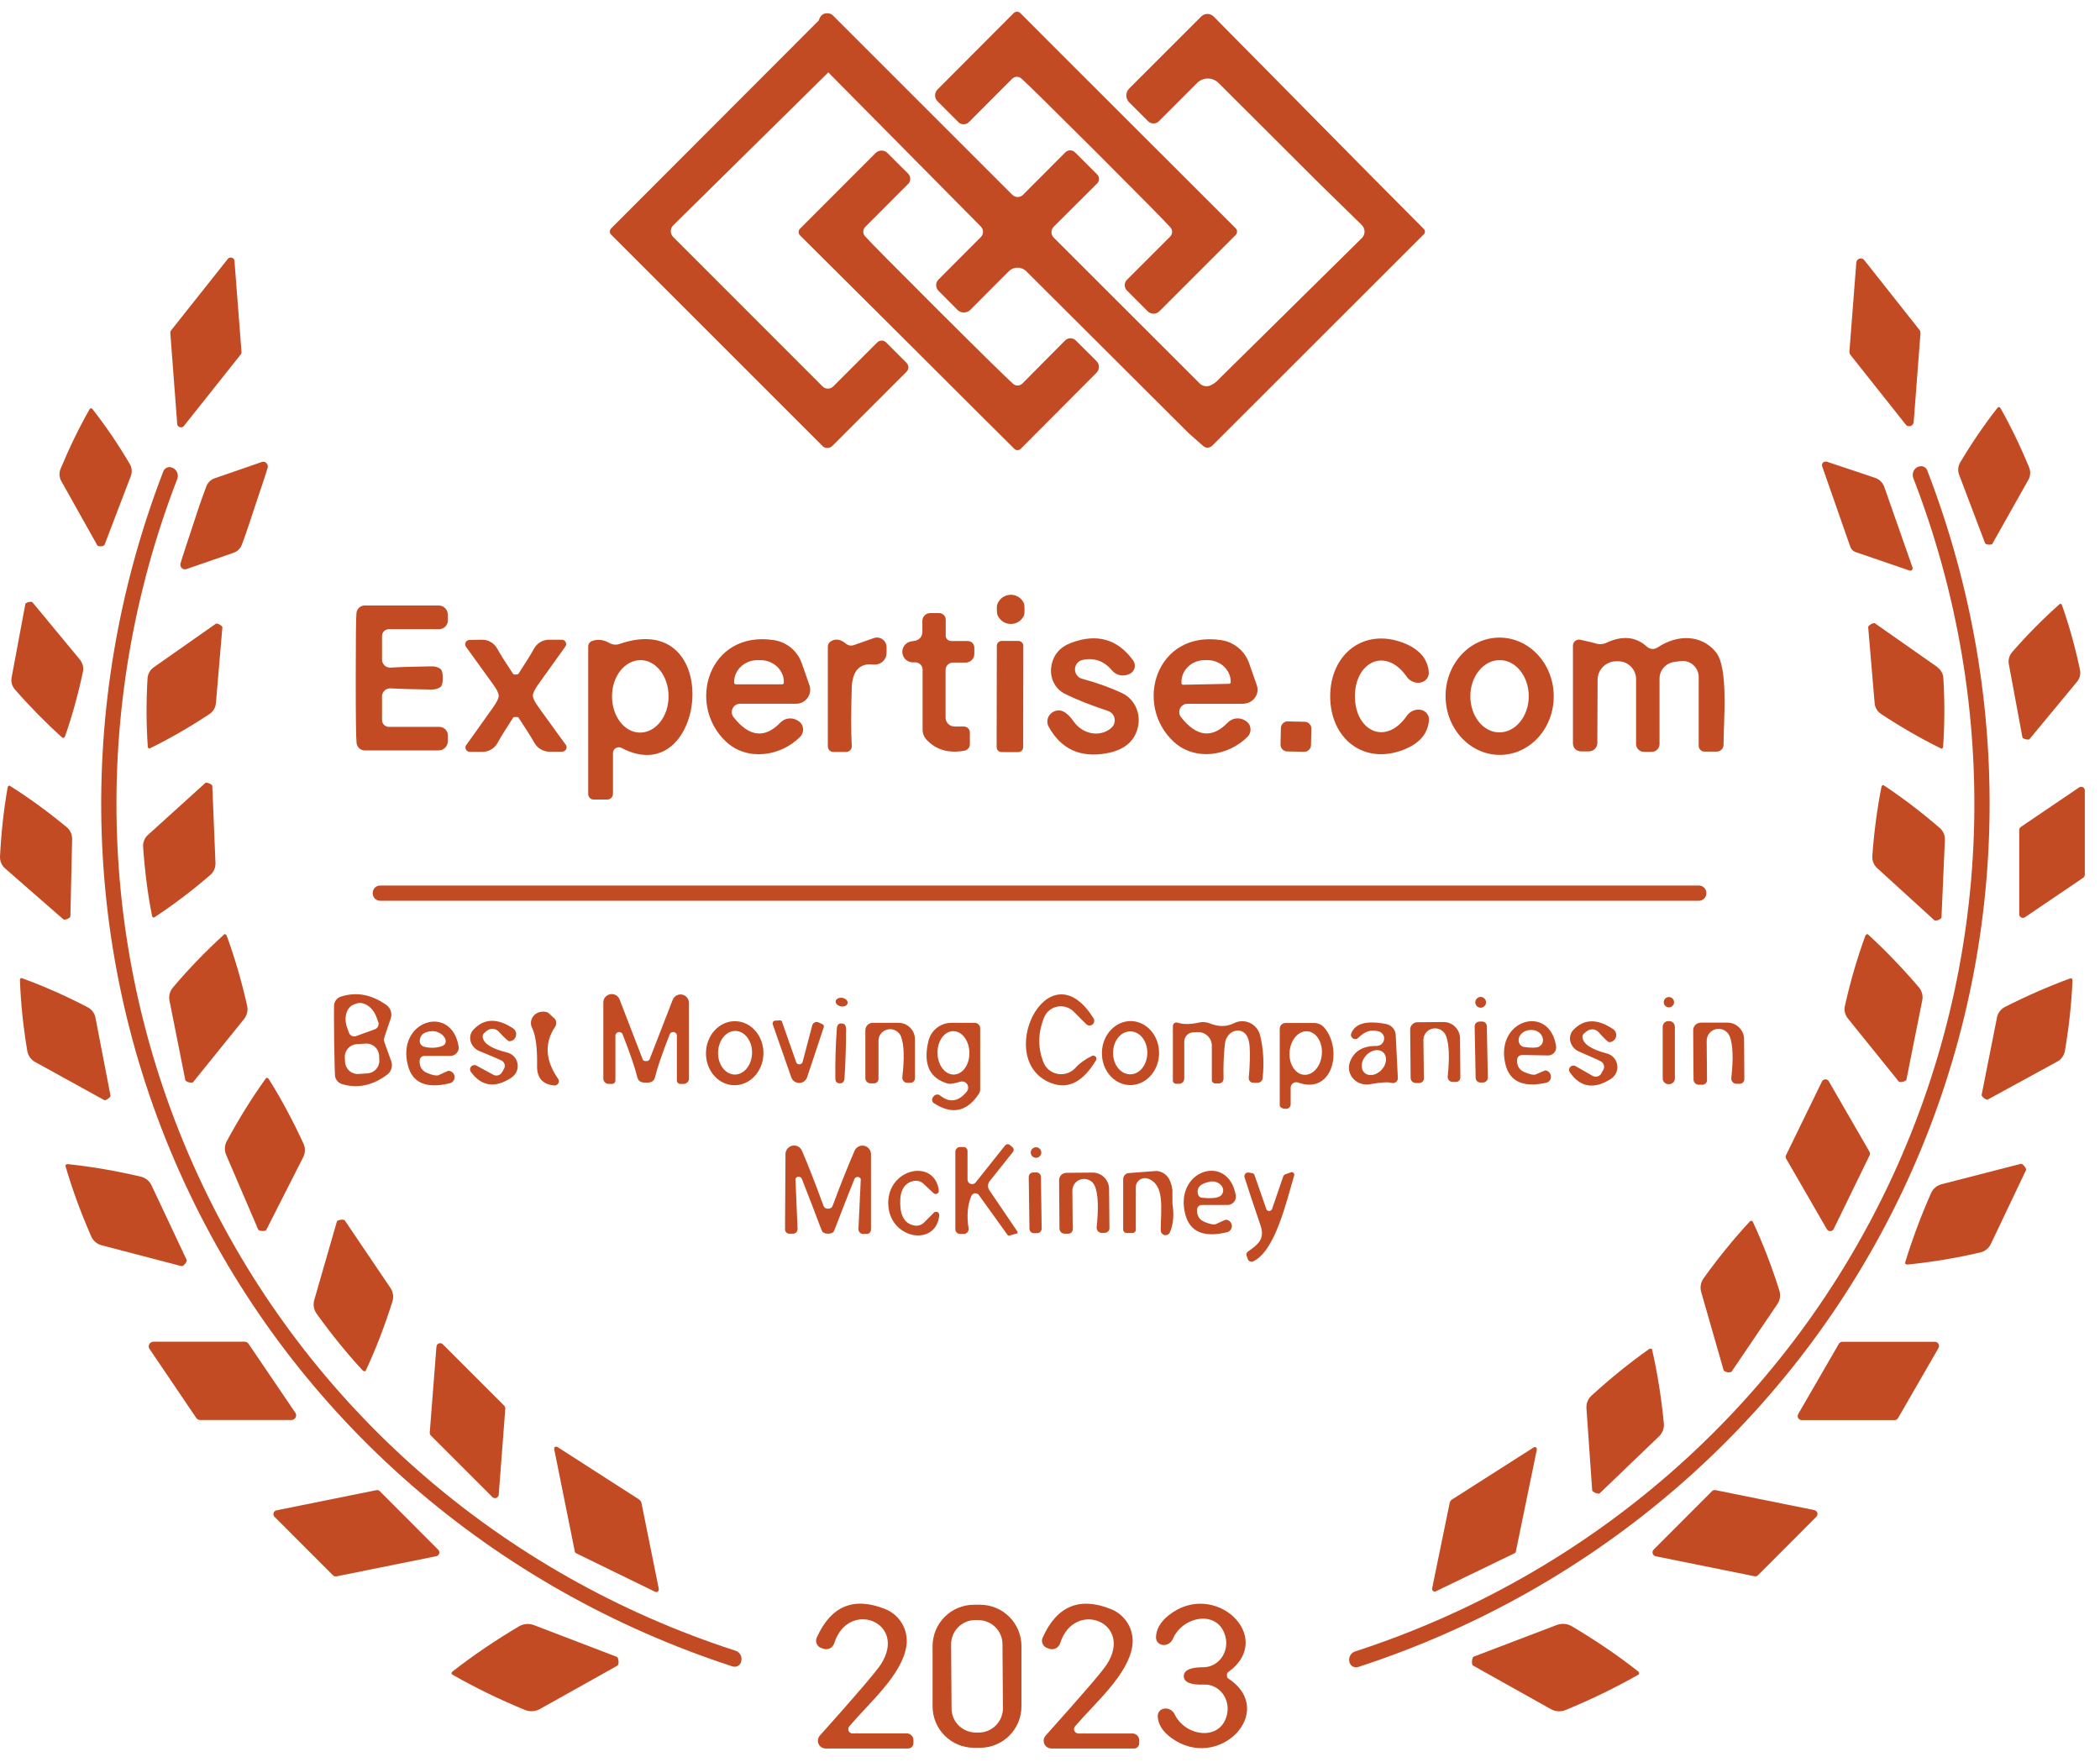 <svg width="112" height="94" viewBox="0 0 112 94" fill="none" xmlns="http://www.w3.org/2000/svg">
<path d="M51.107 6.514C51.263 6.67 51.52 6.67 51.676 6.514L53.978 4.205C54.116 4.068 54.328 4.062 54.472 4.187C54.779 4.456 56.111 5.769 58.476 8.128C60.84 10.492 62.154 11.825 62.423 12.131C62.548 12.275 62.542 12.488 62.404 12.625L60.102 14.927C59.946 15.084 59.946 15.34 60.102 15.496L61.209 16.604C61.385 16.779 61.666 16.773 61.835 16.604L65.907 12.531C66.001 12.431 66.001 12.275 65.907 12.181C65.719 11.993 63.805 10.079 60.158 6.439C56.518 2.798 54.597 0.884 54.416 0.696C54.322 0.602 54.166 0.602 54.066 0.696L50 4.775C49.825 4.95 49.831 5.231 50 5.4L51.107 6.507V6.514Z" fill="#C24B24"/>
<path d="M43.857 23.785C44.007 23.935 44.245 23.935 44.395 23.785L48.348 19.831C48.48 19.7 48.48 19.487 48.348 19.356L47.26 18.267C47.26 18.267 47.26 18.267 47.254 18.261C47.122 18.136 46.91 18.136 46.785 18.267L44.439 20.613C44.276 20.77 44.026 20.77 43.87 20.613L35.913 12.65C35.913 12.65 35.906 12.644 35.9 12.638C35.731 12.463 35.731 12.181 35.913 12.012L44.176 3.861L52.314 12.087C52.465 12.244 52.465 12.494 52.314 12.644L50.056 14.908C49.887 15.071 49.887 15.346 50.056 15.515L51.069 16.535C51.257 16.716 51.557 16.716 51.745 16.535L53.803 14.47C54.06 14.214 54.472 14.214 54.735 14.47L63.386 23.097L64.162 23.785C64.306 23.916 64.519 23.91 64.656 23.772L75.947 12.488C76.016 12.412 76.016 12.3 75.947 12.225L73.164 9.422L64.731 0.884C64.544 0.696 64.243 0.696 64.062 0.884L60.221 4.725C60.021 4.925 60.021 5.256 60.221 5.456L61.228 6.464C61.391 6.626 61.654 6.626 61.81 6.464L63.849 4.424C64.162 4.112 64.675 4.112 64.988 4.424L70.405 9.829L72.632 12.006C72.632 12.006 72.632 12.006 72.638 12.012C72.826 12.206 72.82 12.513 72.632 12.7L65.082 20.15C64.913 20.344 64.738 20.482 64.55 20.563C64.356 20.645 64.131 20.601 63.981 20.451L56.199 12.675C56.036 12.513 56.036 12.256 56.199 12.093L58.52 9.779C58.645 9.654 58.645 9.441 58.52 9.31L57.337 8.128C57.194 7.984 56.956 7.984 56.818 8.128L54.56 10.392C54.397 10.548 54.147 10.548 53.991 10.392L44.407 0.809C44.364 0.765 44.301 0.734 44.239 0.721C43.945 0.665 43.757 0.79 43.669 1.09L32.591 12.187C32.504 12.281 32.504 12.425 32.591 12.513L43.857 23.779V23.785Z" fill="#C24B24"/>
<path d="M48.43 9.823C48.586 9.666 48.586 9.416 48.43 9.26L47.329 8.159C47.16 7.99 46.878 7.99 46.703 8.159L42.662 12.206C42.568 12.3 42.568 12.456 42.662 12.55C42.85 12.732 44.758 14.633 48.38 18.242C52.002 21.858 53.909 23.76 54.097 23.941C54.191 24.035 54.347 24.035 54.441 23.941L58.476 19.888C58.476 19.888 58.476 19.888 58.482 19.881C58.651 19.706 58.651 19.425 58.476 19.256L57.375 18.161C57.375 18.161 57.375 18.161 57.369 18.155C57.212 18.005 56.962 18.005 56.806 18.161L54.529 20.457C54.391 20.595 54.178 20.601 54.035 20.476C53.734 20.213 52.408 18.912 50.056 16.566C47.704 14.22 46.397 12.9 46.134 12.6C46.009 12.463 46.009 12.244 46.146 12.106L48.43 9.816V9.823Z" fill="#C24B24"/>
<path d="M9.527 22.753C9.615 22.821 9.74 22.809 9.809 22.721L12.836 18.912C12.867 18.874 12.886 18.818 12.88 18.768L12.505 13.92C12.505 13.864 12.473 13.814 12.43 13.782C12.342 13.713 12.217 13.726 12.148 13.814L9.127 17.623C9.096 17.661 9.083 17.711 9.083 17.761L9.452 22.615C9.452 22.671 9.483 22.721 9.527 22.753Z" fill="#C24B24"/>
<path d="M101.644 22.653C101.682 22.703 101.744 22.734 101.807 22.734C101.938 22.746 102.051 22.646 102.063 22.521L102.426 17.773C102.426 17.711 102.414 17.654 102.376 17.604L99.423 13.87C99.386 13.82 99.323 13.789 99.261 13.789C99.129 13.776 99.017 13.876 99.004 14.001L98.635 18.755C98.635 18.818 98.648 18.874 98.685 18.924L101.644 22.653Z" fill="#C24B24"/>
<path d="M105.873 28.983C105.873 28.983 105.892 29.008 105.904 29.014C105.948 29.033 105.992 29.046 106.048 29.052C106.117 29.052 106.179 29.052 106.223 29.039C106.236 29.039 106.248 29.027 106.255 29.014L108.181 25.593C108.294 25.392 108.306 25.155 108.225 24.948C107.762 23.816 107.249 22.759 106.692 21.771C106.667 21.733 106.63 21.714 106.586 21.708C106.58 21.708 106.561 21.727 106.53 21.758C105.829 22.653 105.166 23.622 104.541 24.673C104.428 24.867 104.403 25.105 104.484 25.317L105.873 28.983Z" fill="#C24B24"/>
<path d="M5.193 29.096C5.193 29.096 5.211 29.114 5.224 29.121C5.268 29.14 5.33 29.146 5.399 29.14C5.455 29.14 5.499 29.121 5.543 29.096C5.555 29.096 5.568 29.077 5.574 29.064L6.975 25.399C7.057 25.186 7.038 24.942 6.919 24.748C6.3 23.697 5.637 22.721 4.936 21.827C4.905 21.796 4.886 21.777 4.88 21.777C4.83 21.777 4.792 21.796 4.773 21.839C4.21 22.828 3.697 23.885 3.228 25.017C3.141 25.23 3.16 25.468 3.272 25.668L5.193 29.096Z" fill="#C24B24"/>
<path d="M11.004 25.943C10.872 26.299 10.741 26.662 10.616 27.025C9.965 28.983 9.634 30.003 9.621 30.078C9.615 30.121 9.621 30.165 9.634 30.203C9.677 30.334 9.821 30.403 9.953 30.353L12.448 29.49C12.655 29.421 12.818 29.264 12.899 29.058C13.03 28.701 13.162 28.339 13.28 27.97C13.937 26.012 14.269 24.998 14.281 24.923C14.288 24.879 14.281 24.836 14.269 24.798C14.225 24.667 14.081 24.598 13.95 24.648L11.454 25.511C11.248 25.58 11.085 25.736 11.004 25.943Z" fill="#C24B24"/>
<path d="M98.954 29.446L101.838 30.434C101.838 30.434 101.901 30.447 101.932 30.434C101.995 30.409 102.026 30.334 102.001 30.272L100.493 25.968C100.412 25.743 100.237 25.568 100.012 25.492L97.434 24.629C97.391 24.617 97.347 24.617 97.303 24.629C97.197 24.667 97.147 24.779 97.184 24.88L98.686 29.177C98.736 29.302 98.829 29.402 98.954 29.446Z" fill="#C24B24"/>
<path d="M39.222 88.053C26.73 84.005 16.465 75.11 10.816 63.244C5.161 51.377 4.723 37.809 9.452 25.555C9.54 25.336 9.446 25.08 9.233 24.967H9.215C9.215 24.967 9.19 24.948 9.171 24.942C8.989 24.867 8.777 24.961 8.708 25.148C3.897 37.653 4.31 51.496 10.078 63.6C15.839 75.705 26.329 84.744 39.065 88.891C39.084 88.891 39.097 88.903 39.115 88.903C39.316 88.941 39.497 88.81 39.535 88.616V88.597C39.591 88.359 39.453 88.122 39.222 88.053Z" fill="#C24B24"/>
<path d="M101.444 63.588C107.205 51.471 107.612 37.615 102.789 25.099C102.789 25.086 102.776 25.067 102.77 25.055C102.676 24.88 102.457 24.817 102.282 24.911H102.263C102.051 25.03 101.957 25.286 102.044 25.505C106.786 37.772 106.354 51.359 100.706 63.238C95.051 75.117 84.786 84.024 72.281 88.09C72.056 88.159 71.918 88.391 71.962 88.628V88.647C71.962 88.647 71.975 88.678 71.981 88.697C72.043 88.885 72.25 88.985 72.438 88.922C85.186 84.769 95.676 75.711 101.444 63.588Z" fill="#C24B24"/>
<path d="M54.641 32.492C54.641 32.33 54.629 32.223 54.603 32.167C54.516 31.986 54.366 31.842 54.172 31.773C53.778 31.629 53.334 31.835 53.19 32.236C53.171 32.292 53.158 32.386 53.165 32.524C53.165 32.661 53.177 32.755 53.202 32.811C53.284 32.999 53.427 33.143 53.615 33.224C54.009 33.387 54.453 33.205 54.616 32.818C54.635 32.761 54.647 32.655 54.641 32.492Z" fill="#C24B24"/>
<path d="M3.303 39.329C3.341 39.361 3.366 39.373 3.372 39.367C3.416 39.354 3.447 39.329 3.466 39.286C3.847 38.197 4.166 37.046 4.423 35.833C4.473 35.607 4.41 35.376 4.267 35.194L1.727 32.123C1.727 32.123 1.702 32.104 1.689 32.104C1.639 32.098 1.577 32.104 1.508 32.117C1.458 32.136 1.414 32.154 1.37 32.186C1.358 32.192 1.352 32.205 1.352 32.217L0.62 36.139C0.576 36.364 0.638 36.596 0.789 36.771C1.608 37.709 2.446 38.56 3.303 39.329Z" fill="#C24B24"/>
<path d="M107.137 35.426L107.862 39.33C107.862 39.33 107.868 39.355 107.881 39.367C107.925 39.398 107.969 39.417 108.019 39.43C108.087 39.448 108.15 39.455 108.2 39.448C108.212 39.448 108.231 39.442 108.237 39.43L110.771 36.371C110.921 36.196 110.977 35.958 110.934 35.733C110.677 34.525 110.358 33.374 109.976 32.292C109.964 32.248 109.933 32.217 109.883 32.205C109.876 32.205 109.851 32.217 109.82 32.248C108.963 33.011 108.125 33.856 107.312 34.788C107.162 34.963 107.093 35.201 107.137 35.426Z" fill="#C24B24"/>
<path d="M19.455 40.03H23.39C23.665 40.03 23.884 39.811 23.884 39.536V39.223C23.884 38.973 23.677 38.773 23.427 38.773H20.743C20.537 38.773 20.374 38.61 20.374 38.404V37.153C20.374 37.153 20.374 37.134 20.374 37.121C20.393 36.884 20.599 36.702 20.837 36.721C21.106 36.74 21.826 36.765 22.995 36.783C23.189 36.783 23.352 36.746 23.477 36.658C23.571 36.596 23.615 36.433 23.615 36.164C23.615 35.895 23.571 35.733 23.477 35.67C23.352 35.582 23.189 35.539 22.995 35.545C21.826 35.564 21.106 35.589 20.837 35.614C20.825 35.614 20.819 35.614 20.806 35.614C20.568 35.614 20.374 35.42 20.374 35.182V33.931C20.374 33.725 20.537 33.562 20.743 33.562H23.427C23.677 33.556 23.884 33.355 23.884 33.105V32.792C23.884 32.792 23.884 32.792 23.884 32.786C23.884 32.511 23.658 32.292 23.383 32.298H19.449C19.223 32.298 19.036 32.474 19.011 32.699C18.986 32.961 18.973 34.119 18.973 36.164C18.973 38.21 18.986 39.373 19.017 39.636C19.042 39.861 19.23 40.03 19.455 40.03Z" fill="#C24B24"/>
<path d="M48.123 34.744C48.111 35.057 48.348 35.32 48.661 35.332H48.817C49.03 35.332 49.205 35.507 49.205 35.72V38.917C49.205 39.117 49.28 39.311 49.418 39.461C49.931 40.005 50.606 40.199 51.445 40.042C51.607 40.011 51.726 39.867 51.726 39.705V39.073C51.726 38.898 51.582 38.754 51.407 38.754H50.913C50.644 38.754 50.431 38.541 50.431 38.279V35.733C50.431 35.52 50.606 35.345 50.825 35.345H51.501C51.757 35.345 51.964 35.138 51.964 34.882V34.544C51.964 34.35 51.807 34.194 51.614 34.194H50.725C50.569 34.194 50.438 34.062 50.438 33.906V33.055C50.438 32.861 50.281 32.705 50.093 32.705H49.606C49.38 32.705 49.193 32.893 49.193 33.118V33.718C49.193 33.95 49.024 34.144 48.799 34.181L48.573 34.219C48.323 34.269 48.136 34.488 48.123 34.744Z" fill="#C24B24"/>
<path d="M8.026 39.905C9.077 39.386 10.128 38.779 11.179 38.085C11.373 37.953 11.498 37.741 11.516 37.503L11.86 33.468C11.86 33.468 11.86 33.443 11.848 33.431C11.817 33.387 11.779 33.355 11.729 33.324C11.666 33.287 11.61 33.268 11.56 33.262C11.541 33.262 11.529 33.262 11.516 33.268L8.201 35.595C8.007 35.726 7.888 35.945 7.869 36.177C7.794 37.434 7.801 38.654 7.882 39.824C7.882 39.867 7.907 39.905 7.951 39.93C7.957 39.93 7.982 39.93 8.026 39.905Z" fill="#C24B24"/>
<path d="M103.314 35.576L99.987 33.243C99.987 33.243 99.962 33.23 99.943 33.243C99.893 33.243 99.836 33.268 99.768 33.306C99.724 33.337 99.686 33.368 99.655 33.406C99.642 33.418 99.636 33.437 99.636 33.449L99.98 37.503C99.999 37.741 100.124 37.953 100.324 38.085C101.375 38.779 102.432 39.392 103.49 39.911C103.533 39.93 103.558 39.943 103.565 39.936C103.608 39.911 103.627 39.874 103.633 39.83C103.715 38.654 103.721 37.434 103.646 36.17C103.633 35.933 103.508 35.72 103.314 35.583V35.576Z" fill="#C24B24"/>
<path d="M31.659 42.651H32.385C32.553 42.651 32.691 42.513 32.691 42.344V40.174C32.691 40.124 32.703 40.068 32.728 40.024C32.81 39.874 33.004 39.817 33.154 39.899C37.683 42.288 38.715 32.392 33.041 34.35C32.866 34.413 32.672 34.394 32.516 34.306C32.184 34.119 31.872 34.081 31.571 34.194C31.452 34.237 31.371 34.356 31.371 34.488V42.357C31.371 42.52 31.503 42.651 31.659 42.651ZM32.641 37.14C32.641 36.07 33.329 35.213 34.161 35.213C34.993 35.213 35.662 36.089 35.656 37.153C35.656 38.222 34.968 39.079 34.136 39.079C33.304 39.079 32.635 38.203 32.641 37.14Z" fill="#C24B24"/>
<path d="M39.466 37.54H42.462C42.55 37.54 42.631 37.528 42.712 37.497C43.1 37.359 43.306 36.934 43.169 36.546L42.762 35.382C42.531 34.719 41.955 34.244 41.261 34.144C37.795 33.618 36.582 37.584 38.74 39.58C39.866 40.612 41.649 40.349 42.681 39.298C42.7 39.279 42.718 39.254 42.737 39.229C42.906 38.979 42.85 38.641 42.6 38.472L42.568 38.454C42.268 38.247 41.868 38.285 41.617 38.547C40.786 39.411 39.954 39.311 39.122 38.254C39.059 38.178 39.028 38.078 39.028 37.984C39.028 37.74 39.222 37.54 39.466 37.54ZM39.153 36.377C39.153 35.733 39.716 35.213 40.41 35.213H40.548C41.242 35.213 41.805 35.733 41.805 36.377V36.414C41.805 36.464 41.768 36.502 41.718 36.502H39.24C39.19 36.502 39.153 36.464 39.153 36.414V36.377Z" fill="#C24B24"/>
<path d="M46.59 35.451C46.59 35.451 46.634 35.451 46.659 35.451C47.003 35.451 47.285 35.176 47.285 34.825V34.525C47.285 34.469 47.279 34.406 47.254 34.35C47.16 34.081 46.866 33.944 46.603 34.037L45.533 34.413C45.389 34.463 45.233 34.431 45.12 34.338C44.827 34.094 44.557 34.056 44.307 34.212C44.207 34.275 44.151 34.381 44.151 34.494V39.817C44.151 39.98 44.282 40.111 44.445 40.111H45.127C45.127 40.111 45.139 40.111 45.145 40.111C45.308 40.099 45.44 39.961 45.427 39.799C45.383 38.979 45.389 37.947 45.427 36.69C45.458 35.783 45.846 35.364 46.584 35.445L46.59 35.451Z" fill="#C24B24"/>
<path d="M57.738 35.201C58.357 35.069 58.882 35.257 59.308 35.764C59.527 36.02 59.883 36.102 60.19 35.97L60.227 35.958C60.265 35.945 60.296 35.926 60.327 35.901C60.546 35.739 60.59 35.439 60.428 35.22C59.596 34.081 58.488 33.775 57.118 34.294C56.512 34.525 56.161 34.951 56.068 35.564C55.98 36.158 56.261 36.733 56.768 36.996C57.387 37.309 58.163 37.615 59.089 37.922C59.176 37.953 59.258 38.003 59.32 38.072C59.514 38.291 59.495 38.629 59.276 38.823C58.682 39.348 57.756 39.173 57.281 38.51C57.075 38.216 56.881 38.035 56.712 37.953C56.543 37.878 56.343 37.878 56.174 37.972C55.88 38.128 55.773 38.485 55.93 38.767C56.587 39.955 57.606 40.43 58.995 40.186C59.927 40.024 60.49 39.573 60.678 38.835C60.872 38.078 60.528 37.303 59.852 36.977C59.233 36.683 58.52 36.427 57.713 36.208C57.525 36.158 57.387 36.008 57.344 35.82C57.281 35.539 57.456 35.263 57.738 35.201Z" fill="#C24B24"/>
<path d="M63.33 37.541H66.32C66.401 37.534 66.482 37.522 66.564 37.49C66.958 37.353 67.164 36.934 67.027 36.546L66.62 35.382C66.389 34.719 65.813 34.244 65.119 34.144C61.66 33.625 60.446 37.584 62.604 39.574C63.73 40.606 65.513 40.343 66.545 39.292C66.564 39.273 66.582 39.248 66.601 39.223C66.77 38.973 66.708 38.635 66.457 38.466L66.426 38.447C66.132 38.247 65.732 38.285 65.482 38.541C64.65 39.405 63.818 39.311 62.986 38.254C62.923 38.178 62.892 38.078 62.892 37.985C62.892 37.741 63.086 37.541 63.33 37.541ZM63.011 36.396C62.998 35.758 63.542 35.226 64.224 35.213H64.374C65.056 35.201 65.625 35.708 65.638 36.346V36.389C65.638 36.44 65.6 36.477 65.55 36.477L63.098 36.527C63.048 36.527 63.011 36.489 63.011 36.44V36.396Z" fill="#C24B24"/>
<path d="M75.034 36.108C75.159 36.289 75.372 36.408 75.597 36.421C75.953 36.439 76.222 36.189 76.204 35.864C76.147 35.145 75.697 34.625 74.853 34.294C72.719 33.474 70.943 34.901 70.943 37.153C70.949 39.398 72.726 40.824 74.859 39.992C75.703 39.661 76.154 39.142 76.21 38.422C76.229 38.21 76.116 38.016 75.928 37.916C75.634 37.766 75.234 37.884 75.034 38.178C73.889 39.83 72.263 38.967 72.263 37.146C72.257 35.332 73.883 34.463 75.034 36.108Z" fill="#C24B24"/>
<path d="M80.032 40.268C81.627 40.243 82.891 38.823 82.865 37.096C82.841 35.37 81.527 33.987 79.932 34.012C78.337 34.037 77.073 35.457 77.098 37.184C77.123 38.91 78.437 40.293 80.032 40.268ZM79.988 35.213C80.851 35.213 81.539 36.089 81.533 37.153C81.527 38.216 80.82 39.073 79.963 39.067C79.1 39.067 78.412 38.191 78.418 37.127C78.424 36.064 79.131 35.207 79.988 35.213Z" fill="#C24B24"/>
<path d="M84.317 40.08H84.742C84.992 40.08 85.192 39.88 85.192 39.63L85.205 36.264C85.205 35.72 85.649 35.276 86.199 35.276H86.274C86.274 35.276 86.293 35.276 86.306 35.276C86.831 35.276 87.257 35.701 87.257 36.221V39.692C87.257 39.917 87.444 40.105 87.669 40.105H88.101C88.326 40.105 88.508 39.917 88.508 39.692V36.202C88.508 35.751 88.839 35.376 89.283 35.313L89.621 35.264C89.659 35.264 89.702 35.257 89.74 35.257C90.215 35.257 90.597 35.645 90.597 36.114V39.78C90.597 39.955 90.734 40.093 90.91 40.093H91.554C91.76 40.093 91.923 39.93 91.923 39.724C91.923 38.441 92.198 35.62 91.51 34.782C90.747 33.85 89.471 33.819 88.395 34.544C88.22 34.657 87.995 34.638 87.838 34.5C87.25 33.956 86.525 33.887 85.661 34.294C85.474 34.375 85.261 34.382 85.073 34.313C85.017 34.294 84.754 34.231 84.279 34.125C84.254 34.125 84.235 34.119 84.21 34.119C84.035 34.119 83.891 34.263 83.891 34.438V39.661C83.891 39.892 84.079 40.08 84.317 40.08Z" fill="#C24B24"/>
<path d="M26.292 36.496C26.498 36.777 26.598 36.984 26.598 37.115C26.598 37.246 26.498 37.453 26.298 37.734C25.366 39.048 24.891 39.711 24.878 39.724C24.847 39.761 24.822 39.811 24.822 39.867C24.822 39.992 24.916 40.099 25.047 40.105H25.704C26.048 40.118 26.373 39.93 26.536 39.63C26.711 39.311 26.992 38.854 27.374 38.272C27.387 38.254 27.43 38.247 27.512 38.247C27.593 38.247 27.637 38.254 27.649 38.272C28.037 38.854 28.319 39.304 28.5 39.623C28.669 39.924 28.988 40.105 29.332 40.099H29.989C30.045 40.093 30.101 40.068 30.145 40.03C30.239 39.943 30.245 39.799 30.158 39.705C30.145 39.699 29.67 39.035 28.725 37.728C28.519 37.447 28.419 37.24 28.419 37.109C28.419 36.977 28.519 36.771 28.719 36.489C29.651 35.182 30.126 34.519 30.139 34.507C30.17 34.469 30.195 34.419 30.195 34.363C30.195 34.238 30.101 34.131 29.97 34.125H29.313C28.969 34.112 28.644 34.3 28.481 34.6C28.306 34.919 28.025 35.37 27.643 35.952C27.631 35.97 27.587 35.977 27.505 35.983C27.424 35.983 27.38 35.97 27.368 35.952C26.98 35.37 26.698 34.926 26.523 34.607C26.354 34.3 26.035 34.112 25.685 34.125L25.028 34.138C24.978 34.138 24.928 34.163 24.891 34.194C24.791 34.275 24.784 34.425 24.866 34.519C24.878 34.532 25.354 35.188 26.292 36.496Z" fill="#C24B24"/>
<path d="M53.164 34.45L53.154 39.855C53.154 40 53.271 40.118 53.416 40.118L54.305 40.12C54.45 40.12 54.568 40.002 54.568 39.857L54.577 34.453C54.578 34.308 54.46 34.19 54.315 34.19L53.427 34.188C53.282 34.188 53.164 34.305 53.164 34.45Z" fill="#C24B24"/>
<path d="M68.314 38.837L68.294 39.712C68.289 39.912 68.448 40.078 68.648 40.083L69.549 40.103C69.749 40.108 69.915 39.949 69.92 39.749L69.94 38.873C69.944 38.673 69.786 38.507 69.585 38.502L68.685 38.482C68.484 38.477 68.318 38.636 68.314 38.837Z" fill="#C24B24"/>
<path d="M3.428 49.057C3.478 49.057 3.541 49.044 3.61 49.013C3.66 48.988 3.703 48.957 3.741 48.919C3.747 48.907 3.754 48.894 3.754 48.882L3.847 44.753C3.847 44.509 3.747 44.284 3.56 44.127C2.571 43.308 1.57 42.576 0.557 41.938C0.519 41.913 0.494 41.901 0.488 41.907C0.444 41.925 0.413 41.963 0.407 42.007C0.2 43.189 0.063 44.421 0 45.704C-0.006 45.941 0.094 46.173 0.276 46.329L3.384 49.044C3.384 49.044 3.409 49.057 3.428 49.057Z" fill="#C24B24"/>
<path d="M8.107 48.85C8.114 48.894 8.145 48.932 8.189 48.95C8.195 48.95 8.22 48.944 8.264 48.913C9.258 48.256 10.247 47.512 11.216 46.673C11.398 46.517 11.498 46.285 11.492 46.048L11.323 41.919C11.323 41.919 11.316 41.894 11.304 41.882C11.273 41.844 11.229 41.813 11.172 41.794C11.104 41.763 11.041 41.75 10.991 41.75C10.979 41.75 10.966 41.75 10.954 41.763L7.895 44.534C7.713 44.697 7.619 44.928 7.632 45.166C7.72 46.448 7.876 47.681 8.107 48.85Z" fill="#C24B24"/>
<path d="M103.215 49.107C103.265 49.107 103.327 49.1 103.396 49.069C103.452 49.044 103.496 49.013 103.528 48.981C103.54 48.969 103.546 48.95 103.546 48.938L103.728 44.803C103.74 44.565 103.64 44.328 103.459 44.171C102.483 43.327 101.495 42.576 100.5 41.913C100.456 41.888 100.431 41.875 100.425 41.875C100.381 41.894 100.35 41.932 100.344 41.975C100.112 43.151 99.949 44.384 99.856 45.672C99.843 45.91 99.937 46.142 100.112 46.304L103.171 49.094C103.171 49.094 103.196 49.107 103.215 49.107Z" fill="#C24B24"/>
<path d="M111.159 42.057C111.103 41.969 110.977 41.944 110.89 42.001L107.781 44.109C107.731 44.146 107.693 44.202 107.693 44.265V48.775C107.693 48.813 107.706 48.844 107.725 48.875C107.781 48.963 107.906 48.988 107.994 48.931L111.103 46.823C111.153 46.786 111.19 46.73 111.19 46.667V42.157C111.19 42.119 111.178 42.088 111.159 42.057Z" fill="#C24B24"/>
<path d="M90.61 47.236H20.274C20.056 47.236 19.88 47.413 19.88 47.63V47.655C19.88 47.873 20.056 48.049 20.274 48.049H90.61C90.827 48.049 91.004 47.873 91.004 47.655V47.63C91.004 47.413 90.827 47.236 90.61 47.236Z" fill="#C24B24"/>
<path d="M9.884 57.62C9.884 57.62 9.896 57.645 9.909 57.658C9.953 57.689 10.003 57.714 10.059 57.733C10.14 57.752 10.203 57.752 10.259 57.745C10.272 57.745 10.291 57.739 10.297 57.727L13.018 54.355C13.174 54.161 13.237 53.898 13.181 53.654C12.887 52.341 12.524 51.096 12.092 49.914C12.073 49.87 12.042 49.839 11.986 49.826C11.979 49.826 11.954 49.839 11.923 49.876C10.991 50.721 10.09 51.653 9.221 52.678C9.058 52.872 8.989 53.129 9.039 53.373L9.884 57.62Z" fill="#C24B24"/>
<path d="M99.661 49.876C99.624 49.845 99.599 49.826 99.593 49.826C99.542 49.839 99.505 49.87 99.486 49.914C99.055 51.09 98.692 52.334 98.398 53.642C98.341 53.886 98.398 54.142 98.56 54.336L101.269 57.695C101.269 57.695 101.294 57.714 101.306 57.714C101.356 57.727 101.419 57.72 101.5 57.702C101.557 57.689 101.607 57.664 101.65 57.633C101.663 57.62 101.675 57.608 101.675 57.595L102.52 53.367C102.57 53.123 102.507 52.866 102.345 52.672C101.475 51.653 100.581 50.721 99.661 49.876Z" fill="#C24B24"/>
<path d="M5.605 58.69C5.655 58.677 5.711 58.646 5.774 58.602C5.824 58.571 5.862 58.527 5.887 58.483C5.893 58.471 5.899 58.452 5.893 58.44L5.092 54.292C5.048 54.048 4.892 53.842 4.673 53.729C3.51 53.123 2.352 52.61 1.201 52.191C1.157 52.172 1.126 52.166 1.12 52.172C1.076 52.203 1.057 52.247 1.064 52.291C1.107 53.517 1.239 54.78 1.458 56.075C1.502 56.319 1.652 56.526 1.864 56.644L5.561 58.684C5.561 58.684 5.586 58.696 5.605 58.69Z" fill="#C24B24"/>
<path d="M110.396 52.197C109.251 52.616 108.094 53.123 106.924 53.717C106.705 53.83 106.549 54.036 106.505 54.28L105.686 58.408C105.686 58.408 105.686 58.44 105.698 58.452C105.723 58.496 105.761 58.54 105.804 58.571C105.867 58.615 105.923 58.646 105.973 58.659C105.992 58.659 106.005 58.659 106.017 58.652L109.714 56.632C109.933 56.519 110.083 56.307 110.127 56.069C110.346 54.774 110.483 53.523 110.533 52.303C110.533 52.253 110.521 52.216 110.477 52.184C110.471 52.184 110.44 52.184 110.396 52.197Z" fill="#C24B24"/>
<path d="M17.866 57.383C17.891 57.589 18.035 57.764 18.235 57.827C19.067 58.077 19.867 57.908 20.649 57.326C20.875 57.157 20.962 56.857 20.862 56.594C20.605 55.9 20.474 55.525 20.468 55.468C20.468 55.412 20.593 55.037 20.837 54.336C20.931 54.067 20.837 53.767 20.599 53.604C19.805 53.041 18.998 52.897 18.172 53.166C17.972 53.235 17.834 53.41 17.816 53.623C17.809 53.754 17.809 54.38 17.822 55.5C17.841 56.619 17.853 57.251 17.866 57.383ZM18.879 53.579L18.998 53.535C19.398 53.392 19.88 53.717 20.08 54.261L20.174 54.524C20.23 54.68 20.149 54.849 19.992 54.905L18.992 55.268C18.835 55.325 18.666 55.243 18.61 55.087L18.516 54.83C18.316 54.286 18.479 53.723 18.879 53.579ZM19.023 55.7L19.498 55.669C19.874 55.644 20.193 55.925 20.218 56.3L20.23 56.538C20.255 56.913 19.974 57.232 19.598 57.257L19.123 57.289C18.748 57.314 18.429 57.032 18.404 56.657L18.391 56.419C18.366 56.044 18.648 55.725 19.023 55.7Z" fill="#C24B24"/>
<path d="M36.282 57.82H36.457C36.613 57.82 36.745 57.695 36.745 57.539V53.517C36.751 53.316 36.626 53.141 36.444 53.072C36.207 52.991 35.95 53.116 35.869 53.354L34.636 56.532C34.636 56.532 34.586 56.582 34.524 56.6H34.399C34.336 56.582 34.286 56.557 34.286 56.532L33.06 53.354C33.004 53.148 32.804 53.01 32.585 53.029C32.334 53.054 32.153 53.273 32.178 53.517V57.539C32.178 57.695 32.309 57.82 32.466 57.82H32.641C32.741 57.82 32.822 57.739 32.822 57.645V55.243C32.822 55.168 32.872 55.099 32.941 55.068C33.041 55.024 33.16 55.068 33.204 55.168C33.598 56.175 33.855 56.926 33.98 57.426C34.042 57.702 34.199 57.752 34.461 57.752C34.724 57.752 34.88 57.702 34.943 57.426C35.068 56.926 35.325 56.175 35.719 55.168C35.75 55.099 35.819 55.055 35.894 55.049C36.006 55.049 36.1 55.13 36.1 55.243V57.645C36.1 57.739 36.181 57.82 36.282 57.82Z" fill="#C24B24"/>
<path d="M56.142 57.802C57.012 58.102 57.781 57.683 58.457 56.551C58.482 56.507 58.482 56.45 58.457 56.4C58.419 56.319 58.319 56.288 58.238 56.325C57.85 56.519 57.569 56.726 57.387 56.932C57.281 57.057 57.143 57.157 56.993 57.22C56.461 57.439 55.867 57.195 55.654 56.676C55.342 55.894 55.354 55.093 55.686 54.274C55.736 54.155 55.804 54.048 55.892 53.961C56.267 53.586 56.88 53.586 57.262 53.961L57.931 54.63C58.013 54.718 58.15 54.73 58.25 54.661C58.363 54.586 58.394 54.43 58.319 54.317C55.873 50.395 52.896 56.676 56.136 57.802H56.142Z" fill="#C24B24"/>
<path d="M78.968 53.755C79.125 53.755 79.256 53.623 79.256 53.467C79.256 53.31 79.125 53.179 78.968 53.179C78.812 53.179 78.681 53.31 78.681 53.467C78.681 53.623 78.812 53.755 78.968 53.755Z" fill="#C24B24"/>
<path d="M89.008 53.736C89.16 53.736 89.283 53.612 89.283 53.46C89.283 53.308 89.16 53.185 89.008 53.185C88.856 53.185 88.733 53.308 88.733 53.46C88.733 53.612 88.856 53.736 89.008 53.736Z" fill="#C24B24"/>
<path d="M45.208 53.51C45.227 53.385 45.102 53.26 44.927 53.229C44.752 53.198 44.589 53.279 44.57 53.404C44.551 53.529 44.677 53.654 44.852 53.685C45.027 53.717 45.19 53.636 45.208 53.51Z" fill="#C24B24"/>
<path d="M29.544 54.305C29.338 54.117 29.238 54.023 29.232 54.017C29.056 53.942 28.863 53.948 28.687 54.017C28.362 54.161 28.224 54.524 28.375 54.83C28.569 55.212 28.662 55.888 28.644 56.87C28.637 57.501 28.938 57.845 29.557 57.902C29.613 57.902 29.669 57.895 29.713 57.858C29.813 57.783 29.838 57.645 29.763 57.545C29.081 56.563 29.025 55.644 29.601 54.78C29.707 54.624 29.682 54.417 29.544 54.299V54.305Z" fill="#C24B24"/>
<path d="M42.48 57.745C42.712 57.827 42.962 57.702 43.044 57.47L43.932 54.799C43.957 54.736 43.932 54.668 43.869 54.636L43.669 54.543C43.669 54.543 43.638 54.53 43.619 54.524C43.488 54.486 43.35 54.568 43.319 54.699L42.806 56.644C42.787 56.701 42.749 56.745 42.693 56.763C42.599 56.801 42.493 56.751 42.462 56.657L41.705 54.499C41.692 54.455 41.648 54.424 41.605 54.43L41.348 54.443C41.348 54.443 41.323 54.443 41.311 54.449C41.229 54.474 41.186 54.555 41.211 54.636L42.205 57.476C42.249 57.602 42.349 57.702 42.48 57.745Z" fill="#C24B24"/>
<path d="M79.037 54.491L78.9 54.494C78.758 54.496 78.645 54.613 78.648 54.755L78.701 57.494C78.703 57.636 78.82 57.748 78.962 57.746L79.1 57.743C79.241 57.74 79.354 57.623 79.351 57.482L79.298 54.742C79.296 54.601 79.179 54.488 79.037 54.491Z" fill="#C24B24"/>
<path d="M89.021 54.467H88.983C88.814 54.467 88.677 54.605 88.677 54.774V57.526C88.677 57.696 88.814 57.833 88.983 57.833H89.021C89.19 57.833 89.327 57.696 89.327 57.526V54.774C89.327 54.605 89.19 54.467 89.021 54.467Z" fill="#C24B24"/>
<path d="M22.632 56.325H24.021C24.021 56.325 24.071 56.325 24.096 56.319C24.34 56.275 24.503 56.05 24.459 55.812C24.071 53.523 21.125 54.443 21.756 56.838C22 57.77 22.738 58.083 23.971 57.789C24.127 57.758 24.24 57.627 24.246 57.464C24.246 57.276 24.102 57.12 23.915 57.12C23.902 57.12 23.727 57.195 23.395 57.351C23.295 57.395 23.101 57.364 22.814 57.251C22.507 57.132 22.363 56.907 22.382 56.569C22.388 56.432 22.501 56.325 22.632 56.325ZM22.388 55.506C22.407 55.199 22.62 55.037 23.032 55.005C23.258 54.993 23.52 55.106 23.664 55.281C23.846 55.5 23.796 55.737 23.552 55.812C23.252 55.906 22.945 55.919 22.626 55.837C22.476 55.8 22.376 55.662 22.388 55.506Z" fill="#C24B24"/>
<path d="M27.593 57.038C27.687 56.638 27.443 56.238 27.042 56.144C26.198 55.937 25.76 55.65 25.741 55.287C25.741 55.218 25.773 55.149 25.823 55.105L25.973 54.98C26.16 54.83 26.429 54.849 26.592 55.024C26.911 55.368 27.105 55.543 27.161 55.543C27.293 55.543 27.412 55.474 27.474 55.368C27.58 55.193 27.53 54.962 27.355 54.849C26.505 54.292 25.798 54.324 25.241 54.937C25.185 54.993 25.147 55.062 25.116 55.137C24.984 55.487 25.178 55.906 25.56 56.063C26.179 56.319 26.579 56.488 26.748 56.575C26.748 56.575 26.748 56.575 26.755 56.575C26.911 56.663 26.967 56.851 26.886 57.001L26.773 57.201C26.68 57.364 26.473 57.42 26.311 57.332L25.416 56.844C25.335 56.801 25.241 56.807 25.166 56.857C25.059 56.932 25.041 57.076 25.116 57.182C25.685 57.958 26.411 58.058 27.28 57.483C27.436 57.376 27.549 57.22 27.593 57.032V57.038Z" fill="#C24B24"/>
<path d="M39.222 54.474C38.377 54.455 37.67 55.206 37.652 56.15C37.633 57.095 38.302 57.87 39.147 57.889C39.991 57.908 40.698 57.157 40.717 56.213C40.736 55.268 40.066 54.492 39.222 54.474ZM39.184 57.32C38.684 57.314 38.283 56.782 38.296 56.144C38.309 55.506 38.721 54.987 39.222 54.993C39.722 54.999 40.123 55.531 40.11 56.169C40.098 56.813 39.685 57.326 39.184 57.32Z" fill="#C24B24"/>
<path d="M44.633 54.855C44.601 55.3 44.576 55.737 44.564 56.181C44.551 56.626 44.545 57.07 44.551 57.514C44.551 57.695 44.626 57.783 44.783 57.789C44.939 57.789 45.027 57.708 45.039 57.526C45.071 57.082 45.089 56.644 45.102 56.2C45.12 55.756 45.127 55.312 45.12 54.868C45.12 54.686 45.039 54.599 44.883 54.593C44.726 54.586 44.645 54.674 44.633 54.855Z" fill="#C24B24"/>
<path d="M48.123 57.489C48.123 57.639 48.242 57.758 48.386 57.758H48.561C48.692 57.758 48.798 57.652 48.798 57.514V55.437C48.798 54.956 48.404 54.561 47.923 54.561H46.546C46.328 54.561 46.152 54.737 46.152 54.956V57.514C46.152 57.664 46.278 57.789 46.428 57.789H46.621C46.747 57.789 46.853 57.683 46.853 57.558V55.512C46.853 55.256 47.016 55.024 47.26 54.937C47.585 54.818 47.941 54.987 48.06 55.306C48.217 55.737 48.242 56.457 48.123 57.458C48.123 57.47 48.123 57.483 48.123 57.489Z" fill="#C24B24"/>
<path d="M50.144 58.44C50.037 58.352 49.874 58.371 49.793 58.483L49.768 58.515C49.768 58.515 49.756 58.527 49.749 58.54C49.681 58.646 49.712 58.79 49.818 58.853C50.775 59.472 51.57 59.309 52.202 58.352C52.252 58.277 52.277 58.19 52.277 58.102V54.849C52.277 54.693 52.145 54.561 51.989 54.561H50.738C50.156 54.561 49.656 54.962 49.518 55.525C49.261 56.594 49.487 57.307 50.194 57.664C50.425 57.777 50.6 57.827 50.706 57.814C50.869 57.795 51.038 57.758 51.207 57.702C51.313 57.67 51.432 57.689 51.513 57.758C51.657 57.87 51.676 58.083 51.563 58.227C51.119 58.771 50.65 58.84 50.15 58.446L50.144 58.44ZM50.869 57.32C50.4 57.326 50.012 56.82 50 56.175C49.987 55.537 50.362 55.012 50.832 55.005C51.301 54.999 51.689 55.506 51.701 56.15C51.714 56.795 51.338 57.314 50.869 57.32Z" fill="#C24B24"/>
<path d="M60.24 57.883C61.084 57.908 61.791 57.164 61.816 56.225C61.847 55.281 61.184 54.499 60.346 54.468C59.502 54.443 58.795 55.187 58.77 56.125C58.738 57.07 59.401 57.852 60.24 57.883ZM59.364 56.157C59.364 55.525 59.777 55.012 60.283 55.018C60.79 55.018 61.197 55.531 61.191 56.169C61.184 56.807 60.778 57.314 60.271 57.307C59.764 57.301 59.358 56.794 59.364 56.157Z" fill="#C24B24"/>
<path d="M66.601 57.52C66.601 57.651 66.708 57.758 66.839 57.758H67.07C67.208 57.758 67.327 57.658 67.339 57.52C67.427 56.713 67.383 55.956 67.208 55.237C67.189 55.162 67.164 55.087 67.127 55.018C66.883 54.53 66.295 54.336 65.813 54.58C65.425 54.774 65.006 54.78 64.549 54.599C64.362 54.524 64.155 54.499 63.962 54.542C63.499 54.649 63.117 54.649 62.81 54.555C62.792 54.549 62.767 54.542 62.742 54.542C62.635 54.542 62.548 54.636 62.554 54.743V57.645C62.554 57.739 62.629 57.814 62.723 57.814H62.879C63.036 57.814 63.161 57.689 63.161 57.539V55.562C63.161 55.299 63.367 55.08 63.63 55.068L63.868 55.055C63.868 55.055 63.893 55.055 63.905 55.055C64.305 55.055 64.631 55.381 64.631 55.781V57.62C64.631 57.714 64.712 57.795 64.812 57.795H65.006C65.144 57.795 65.256 57.683 65.256 57.545C65.238 56.901 65.263 56.275 65.331 55.656C65.344 55.562 65.369 55.468 65.413 55.381C65.588 55.024 65.982 54.868 66.288 55.043C66.495 55.156 66.614 55.412 66.645 55.806C66.676 56.213 66.664 56.776 66.601 57.495C66.601 57.501 66.601 57.514 66.601 57.52Z" fill="#C24B24"/>
<path d="M70.079 54.568H68.566C68.391 54.568 68.253 54.705 68.253 54.874V58.959C68.253 58.996 68.272 59.034 68.297 59.059C68.378 59.128 68.478 59.153 68.609 59.147C68.735 59.14 68.835 59.034 68.835 58.909V58.027C68.835 57.996 68.841 57.958 68.853 57.927C68.91 57.77 69.079 57.689 69.229 57.745C71.08 58.415 71.625 55.988 70.63 54.818C70.492 54.661 70.292 54.568 70.079 54.568ZM69.554 57.333C69.079 57.301 68.728 56.751 68.778 56.113C68.822 55.475 69.248 54.98 69.723 55.012C70.198 55.043 70.549 55.593 70.499 56.232C70.455 56.87 70.029 57.364 69.554 57.333Z" fill="#C24B24"/>
<path d="M73.038 57.839C73.651 57.733 74.039 57.708 74.208 57.764C74.239 57.77 74.27 57.777 74.302 57.777C74.452 57.764 74.564 57.639 74.552 57.495L74.439 55.218C74.427 54.924 74.214 54.68 73.926 54.624C72.901 54.424 72.281 54.586 72.069 55.118C72.031 55.199 72.05 55.299 72.119 55.362C72.206 55.45 72.356 55.45 72.444 55.362C72.775 55.018 73.138 54.899 73.526 55.018C73.707 55.062 73.833 55.231 73.82 55.412C73.814 55.631 73.626 55.8 73.413 55.794C72.688 55.787 72.219 56.069 72 56.638C71.944 56.788 71.925 56.951 71.956 57.107C72.05 57.595 72.531 57.92 73.038 57.839ZM72.857 56.3C73.132 56 73.539 55.925 73.77 56.138C74.001 56.35 73.964 56.763 73.689 57.063C73.413 57.364 73.007 57.439 72.775 57.226C72.544 57.013 72.582 56.6 72.857 56.3Z" fill="#C24B24"/>
<path d="M76.323 54.893C76.648 54.774 77.004 54.943 77.123 55.262C77.286 55.694 77.317 56.413 77.211 57.42C77.211 57.433 77.211 57.445 77.211 57.451C77.211 57.602 77.336 57.714 77.48 57.714H77.655C77.786 57.714 77.886 57.602 77.886 57.47L77.868 55.387C77.868 55.387 77.868 55.387 77.868 55.381C77.861 54.899 77.461 54.511 76.979 54.518L75.597 54.53C75.378 54.53 75.203 54.712 75.209 54.931L75.234 57.495C75.234 57.495 75.234 57.495 75.234 57.502C75.234 57.652 75.365 57.777 75.516 57.77H75.71C75.835 57.764 75.941 57.658 75.941 57.533L75.916 55.481C75.916 55.218 76.072 54.981 76.323 54.893Z" fill="#C24B24"/>
<path d="M81.164 56.275L82.54 56.3C82.54 56.3 82.597 56.3 82.622 56.3C82.859 56.263 83.028 56.044 82.991 55.806C82.647 53.529 79.713 54.38 80.288 56.77C80.514 57.695 81.239 58.027 82.465 57.758C82.603 57.727 82.703 57.608 82.716 57.47C82.734 57.282 82.603 57.12 82.421 57.095C82.409 57.095 82.234 57.17 81.902 57.314C81.802 57.358 81.608 57.314 81.327 57.201C81.027 57.082 80.889 56.851 80.914 56.513C80.927 56.382 81.033 56.282 81.164 56.282V56.275ZM81.114 55.174C81.27 54.993 81.496 54.918 81.777 54.949C81.959 54.968 82.127 55.074 82.221 55.231C82.365 55.468 82.29 55.744 82.052 55.844C81.915 55.9 81.665 55.9 81.296 55.85C81.221 55.844 81.152 55.806 81.095 55.75C80.951 55.6 80.958 55.343 81.114 55.174Z" fill="#C24B24"/>
<path d="M85.405 57.264C85.305 57.426 85.099 57.483 84.936 57.389L84.041 56.876C83.96 56.826 83.854 56.826 83.772 56.888C83.672 56.97 83.654 57.114 83.735 57.214C84.292 58.008 85.017 58.121 85.906 57.558C86.068 57.458 86.187 57.295 86.237 57.107C86.337 56.707 86.1 56.294 85.693 56.194C84.842 55.969 84.411 55.675 84.398 55.306C84.398 55.237 84.429 55.168 84.486 55.124L84.636 55.005C84.83 54.855 85.099 54.88 85.261 55.062C85.58 55.418 85.768 55.593 85.824 55.593C85.949 55.593 86.062 55.531 86.131 55.431C86.25 55.256 86.212 55.018 86.037 54.899C85.186 54.324 84.473 54.342 83.904 54.949C83.848 55.005 83.804 55.074 83.779 55.149C83.635 55.5 83.829 55.925 84.204 56.088C84.823 56.357 85.224 56.532 85.393 56.626C85.543 56.713 85.599 56.907 85.511 57.063L85.399 57.264H85.405Z" fill="#C24B24"/>
<path d="M90.698 54.555C90.478 54.555 90.297 54.743 90.303 54.962L90.322 57.583C90.322 57.739 90.447 57.864 90.604 57.864H90.804C90.935 57.858 91.041 57.752 91.041 57.62L91.023 55.531C91.023 55.256 91.185 55.012 91.448 54.918C91.78 54.799 92.142 54.974 92.261 55.306C92.424 55.75 92.449 56.488 92.336 57.508C92.336 57.52 92.336 57.533 92.336 57.545C92.336 57.695 92.468 57.814 92.612 57.814H92.787C92.924 57.814 93.031 57.702 93.031 57.564L93.018 55.437C93.018 55.437 93.018 55.437 93.018 55.431C93.012 54.937 92.605 54.542 92.111 54.549H90.704C90.704 54.549 90.704 54.555 90.698 54.555Z" fill="#C24B24"/>
<path d="M14.156 57.558C13.424 58.577 12.736 59.685 12.092 60.879C11.973 61.098 11.96 61.367 12.06 61.599L13.774 65.596C13.774 65.596 13.793 65.621 13.812 65.627C13.856 65.646 13.912 65.659 13.975 65.665C14.056 65.665 14.118 65.665 14.168 65.64C14.181 65.633 14.194 65.621 14.2 65.609L16.17 61.73C16.283 61.505 16.295 61.242 16.189 61.011C15.62 59.779 15.007 58.634 14.337 57.564C14.306 57.52 14.269 57.495 14.212 57.495C14.206 57.495 14.187 57.514 14.156 57.558Z" fill="#C24B24"/>
<path d="M97.434 65.571C97.453 65.608 97.484 65.633 97.522 65.652C97.622 65.702 97.747 65.658 97.797 65.558L99.711 61.63C99.743 61.567 99.736 61.498 99.705 61.436L97.534 57.676C97.516 57.639 97.484 57.614 97.447 57.595C97.347 57.545 97.222 57.589 97.171 57.689L95.257 61.617C95.226 61.68 95.232 61.749 95.264 61.811L97.434 65.571Z" fill="#C24B24"/>
<path d="M43.882 65.721C43.951 65.777 44.038 65.808 44.157 65.808C44.276 65.808 44.37 65.784 44.439 65.727C44.464 65.709 44.501 65.621 44.557 65.477C44.852 64.708 45.183 63.851 45.565 62.9C45.583 62.856 45.615 62.819 45.658 62.8C45.752 62.756 45.865 62.8 45.909 62.887C45.909 62.894 45.865 63.788 45.784 65.558C45.784 65.558 45.784 65.565 45.784 65.571C45.784 65.709 45.896 65.821 46.028 65.821H46.228C46.353 65.821 46.453 65.715 46.453 65.59V61.574C46.453 61.392 46.346 61.223 46.178 61.148C45.946 61.048 45.677 61.154 45.577 61.386C45.246 62.149 44.852 63.125 44.407 64.32C44.37 64.426 44.288 64.476 44.163 64.476C44.038 64.476 43.957 64.426 43.919 64.32C43.482 63.125 43.1 62.143 42.769 61.38C42.693 61.211 42.531 61.105 42.349 61.105C42.099 61.105 41.893 61.311 41.893 61.561L41.868 65.577C41.868 65.702 41.968 65.808 42.093 65.808H42.293C42.293 65.808 42.293 65.808 42.299 65.808C42.437 65.808 42.543 65.69 42.537 65.552C42.462 63.776 42.424 62.881 42.424 62.875C42.443 62.831 42.481 62.8 42.525 62.781C42.625 62.743 42.731 62.793 42.769 62.894C43.144 63.844 43.475 64.708 43.763 65.477C43.819 65.621 43.857 65.702 43.882 65.721Z" fill="#C24B24"/>
<path d="M51.889 63.694C51.995 63.619 52.139 63.65 52.208 63.751L53.747 65.89C53.747 65.89 53.797 65.921 53.822 65.915L54.235 65.796C54.235 65.796 54.247 65.796 54.247 65.79C54.279 65.771 54.285 65.733 54.266 65.702L52.765 63.488C52.665 63.338 52.671 63.144 52.783 63.006L54.028 61.442C54.085 61.367 54.072 61.255 53.997 61.192L53.853 61.073C53.772 61.011 53.659 61.029 53.603 61.105L52.039 63.069C51.995 63.131 51.92 63.163 51.845 63.163C51.708 63.163 51.601 63.05 51.601 62.919V61.392C51.601 61.28 51.507 61.186 51.389 61.186H51.207C51.063 61.186 50.951 61.298 50.951 61.442V65.571C50.951 65.708 51.063 65.821 51.201 65.821H51.395C51.395 65.821 51.42 65.821 51.439 65.821C51.583 65.796 51.683 65.658 51.657 65.514C51.551 64.851 51.601 64.282 51.801 63.807C51.82 63.763 51.845 63.725 51.889 63.7V63.694Z" fill="#C24B24"/>
<path d="M55.254 61.761C55.41 61.761 55.536 61.635 55.536 61.48C55.536 61.324 55.41 61.198 55.254 61.198C55.099 61.198 54.973 61.324 54.973 61.48C54.973 61.635 55.099 61.761 55.254 61.761Z" fill="#C24B24"/>
<path d="M9.727 67.535C9.777 67.516 9.821 67.479 9.859 67.429C9.915 67.366 9.946 67.31 9.959 67.26C9.959 67.241 9.959 67.228 9.959 67.216L8.082 63.231C7.976 63 7.769 62.831 7.519 62.768C6.187 62.456 4.886 62.23 3.616 62.099C3.566 62.099 3.522 62.112 3.491 62.155C3.484 62.162 3.491 62.193 3.503 62.237C3.86 63.463 4.316 64.701 4.867 65.959C4.973 66.19 5.173 66.365 5.424 66.428L9.684 67.541C9.684 67.541 9.715 67.541 9.727 67.535Z" fill="#C24B24"/>
<path d="M107.831 62.087C107.831 62.087 107.8 62.074 107.787 62.08L103.552 63.169C103.308 63.231 103.102 63.4 102.996 63.632C102.445 64.876 101.989 66.103 101.619 67.31C101.607 67.36 101.601 67.391 101.607 67.397C101.644 67.441 101.688 67.46 101.738 67.454C102.996 67.329 104.291 67.116 105.617 66.809C105.867 66.753 106.073 66.584 106.18 66.353L108.056 62.412C108.056 62.412 108.063 62.381 108.056 62.362C108.044 62.312 108.012 62.255 107.956 62.193C107.919 62.149 107.875 62.112 107.831 62.087Z" fill="#C24B24"/>
<path d="M50.094 64.82C50.094 64.77 50.081 64.726 50.044 64.689C49.975 64.62 49.868 64.62 49.806 64.689L49.28 65.214C49.155 65.34 48.974 65.402 48.799 65.377C48.286 65.302 48.023 64.908 48.011 64.201C47.992 63.488 48.242 63.087 48.749 62.994C48.924 62.962 49.105 63.013 49.237 63.131L49.781 63.638C49.818 63.682 49.881 63.701 49.937 63.688C50.031 63.669 50.087 63.582 50.069 63.488C49.837 61.78 47.335 62.312 47.373 64.213C47.416 66.115 49.937 66.54 50.094 64.82Z" fill="#C24B24"/>
<path d="M55.275 62.541L55.1 62.543C54.969 62.545 54.864 62.653 54.866 62.784L54.904 65.549C54.906 65.68 55.014 65.785 55.145 65.783L55.32 65.781C55.452 65.779 55.557 65.671 55.555 65.54L55.516 62.775C55.514 62.644 55.406 62.539 55.275 62.541Z" fill="#C24B24"/>
<path d="M58.488 65.496C58.488 65.646 58.613 65.765 58.757 65.765H58.932V65.758C59.064 65.758 59.17 65.652 59.17 65.514L59.151 63.425C59.151 62.937 58.751 62.543 58.263 62.549L56.881 62.562C56.881 62.562 56.881 62.562 56.874 62.562C56.655 62.562 56.48 62.743 56.486 62.962L56.505 65.533C56.505 65.533 56.505 65.533 56.505 65.54C56.505 65.69 56.637 65.815 56.787 65.808H56.981C56.981 65.808 56.981 65.808 56.987 65.808C57.112 65.808 57.218 65.696 57.212 65.571L57.193 63.513C57.193 63.25 57.356 63.012 57.606 62.925C57.931 62.806 58.288 62.975 58.407 63.3C58.569 63.732 58.595 64.457 58.488 65.464C58.488 65.477 58.488 65.489 58.488 65.496Z" fill="#C24B24"/>
<path d="M61.904 65.621C61.904 65.727 61.966 65.827 62.066 65.871C62.198 65.921 62.348 65.859 62.398 65.727C62.579 65.308 62.623 64.795 62.529 64.201V63.475C62.448 62.856 62.166 62.518 61.691 62.462C61.691 62.462 61.191 62.499 60.202 62.575C60.033 62.587 59.902 62.731 59.902 62.9V65.583C59.902 65.69 59.983 65.771 60.09 65.771H60.402C60.496 65.771 60.577 65.696 60.577 65.602V63.331C60.577 63.269 60.59 63.213 60.609 63.156C60.703 62.906 60.99 62.781 61.24 62.875C62.123 63.219 61.916 64.42 61.904 65.621Z" fill="#C24B24"/>
<path d="M64.093 64.276H65.475C65.475 64.276 65.519 64.276 65.544 64.27C65.788 64.226 65.951 64.001 65.907 63.763C65.519 61.486 62.592 62.399 63.217 64.783C63.461 65.709 64.199 66.028 65.425 65.734C65.582 65.702 65.694 65.571 65.701 65.408C65.701 65.221 65.557 65.064 65.369 65.064C65.356 65.064 65.181 65.139 64.85 65.296C64.75 65.339 64.556 65.308 64.274 65.195C63.968 65.077 63.824 64.852 63.843 64.52C63.849 64.382 63.962 64.276 64.093 64.276ZM63.893 63.431C63.949 63.238 64.162 63.106 64.543 63.031C64.725 62.994 64.931 63.05 65.069 63.169C65.281 63.35 65.294 63.625 65.1 63.788C64.95 63.907 64.612 63.944 64.087 63.888C64.074 63.888 64.062 63.888 64.049 63.882C63.905 63.832 63.837 63.632 63.893 63.431Z" fill="#C24B24"/>
<path d="M68.847 62.537L68.559 62.637C68.503 62.656 68.453 62.706 68.434 62.769L67.846 64.483C67.828 64.532 67.79 64.57 67.74 64.589C67.652 64.62 67.558 64.576 67.534 64.489L66.902 62.668C66.883 62.625 66.839 62.587 66.795 62.581L66.608 62.55C66.576 62.55 66.545 62.55 66.514 62.55C66.407 62.581 66.345 62.693 66.376 62.8C66.545 63.344 66.833 64.201 67.233 65.383C67.477 66.115 67.071 66.397 66.545 66.772C66.483 66.816 66.458 66.897 66.483 66.972L66.551 67.166C66.551 67.166 66.551 67.179 66.558 67.185C66.608 67.291 66.733 67.335 66.839 67.285C68.021 66.716 68.597 64.12 69.022 62.706C69.035 62.675 69.035 62.643 69.022 62.618C68.997 62.55 68.916 62.506 68.847 62.531V62.537Z" fill="#C24B24"/>
<path d="M19.342 73.102C19.38 73.14 19.423 73.152 19.48 73.146C19.486 73.146 19.505 73.121 19.523 73.077C20.055 71.933 20.524 70.713 20.931 69.418C21.006 69.18 20.968 68.918 20.825 68.705L18.385 65.095C18.385 65.095 18.366 65.077 18.347 65.07C18.291 65.058 18.235 65.058 18.178 65.064C18.097 65.077 18.035 65.095 17.991 65.127C17.978 65.139 17.966 65.152 17.966 65.164L16.759 69.349C16.69 69.593 16.733 69.856 16.877 70.062C17.666 71.163 18.485 72.177 19.342 73.102Z" fill="#C24B24"/>
<path d="M90.729 68.917L91.93 73.102C91.93 73.102 91.948 73.127 91.961 73.133C92.005 73.165 92.061 73.184 92.142 73.202C92.205 73.209 92.261 73.202 92.311 73.19C92.324 73.19 92.343 73.184 92.349 73.171L94.795 69.562C94.939 69.349 94.976 69.086 94.901 68.849C94.494 67.554 94.025 66.34 93.494 65.195C93.475 65.152 93.456 65.127 93.45 65.127C93.394 65.12 93.35 65.127 93.318 65.164C92.461 66.09 91.636 67.103 90.847 68.204C90.704 68.411 90.66 68.673 90.729 68.917Z" fill="#C24B24"/>
<path d="M103.196 71.576H98.26C98.185 71.576 98.11 71.614 98.073 71.682L95.908 75.423C95.889 75.461 95.877 75.498 95.877 75.542C95.877 75.661 95.983 75.761 96.102 75.755H101.044C101.119 75.755 101.194 75.711 101.232 75.642L103.39 71.901C103.408 71.87 103.415 71.832 103.415 71.795C103.415 71.676 103.315 71.576 103.196 71.576Z" fill="#C24B24"/>
<path d="M15.682 75.704C15.795 75.629 15.833 75.473 15.751 75.361L13.255 71.682C13.212 71.614 13.13 71.57 13.049 71.57H8.182C8.132 71.57 8.088 71.582 8.045 71.614C7.932 71.689 7.894 71.845 7.976 71.957L10.466 75.636C10.509 75.704 10.591 75.748 10.672 75.748H15.545C15.595 75.748 15.639 75.736 15.682 75.704Z" fill="#C24B24"/>
<path d="M26.261 79.858C26.292 79.889 26.336 79.908 26.38 79.914C26.492 79.927 26.586 79.846 26.599 79.733L26.949 75.142C26.949 75.085 26.93 75.029 26.893 74.985L23.615 71.707C23.584 71.676 23.54 71.657 23.496 71.651C23.383 71.638 23.29 71.72 23.277 71.832L22.92 76.418C22.92 76.474 22.939 76.53 22.977 76.574L26.261 79.858Z" fill="#C24B24"/>
<path d="M84.942 79.546C84.98 79.583 85.036 79.614 85.111 79.645C85.167 79.664 85.224 79.677 85.28 79.677C85.299 79.677 85.311 79.671 85.317 79.658L88.489 76.612C88.67 76.436 88.764 76.186 88.739 75.93C88.608 74.572 88.401 73.271 88.12 72.033C88.114 71.983 88.101 71.958 88.095 71.951C88.039 71.933 87.995 71.933 87.951 71.964C86.913 72.696 85.887 73.528 84.88 74.447C84.692 74.623 84.592 74.866 84.611 75.123L84.917 79.508C84.917 79.508 84.93 79.533 84.942 79.546Z" fill="#C24B24"/>
<path d="M30.727 82.855L34.943 84.913C34.943 84.913 34.999 84.931 35.024 84.925C35.099 84.913 35.149 84.838 35.137 84.762L34.211 80.171C34.192 80.096 34.149 80.027 34.08 79.983L29.72 77.181C29.72 77.181 29.67 77.162 29.638 77.168C29.582 77.181 29.545 77.243 29.557 77.3L30.658 82.767C30.664 82.805 30.689 82.836 30.727 82.855Z" fill="#C24B24"/>
<path d="M76.573 84.888L80.776 82.855C80.814 82.836 80.839 82.804 80.845 82.767L81.965 77.325C81.965 77.325 81.965 77.268 81.953 77.243C81.921 77.193 81.852 77.175 81.802 77.206L77.449 79.983C77.38 80.027 77.336 80.09 77.317 80.165L76.379 84.737C76.379 84.737 76.379 84.794 76.391 84.819C76.423 84.888 76.504 84.919 76.573 84.888Z" fill="#C24B24"/>
<path d="M20.261 79.545C20.211 79.495 20.142 79.477 20.074 79.489L14.75 80.565C14.707 80.571 14.669 80.596 14.644 80.621C14.563 80.703 14.563 80.834 14.644 80.915L17.759 84.031C17.809 84.081 17.878 84.099 17.947 84.087L23.276 83.011C23.314 83.005 23.345 82.986 23.37 82.961C23.452 82.879 23.452 82.748 23.37 82.667L20.255 79.545H20.261Z" fill="#C24B24"/>
<path d="M96.758 80.552L91.498 79.489C91.429 79.477 91.354 79.489 91.304 79.545L88.201 82.654C88.17 82.686 88.145 82.723 88.139 82.767C88.114 82.879 88.189 82.992 88.308 83.017L93.568 84.081C93.637 84.093 93.712 84.081 93.762 84.024L96.865 80.915C96.896 80.884 96.921 80.847 96.927 80.803C96.953 80.69 96.877 80.578 96.758 80.552Z" fill="#C24B24"/>
<path d="M48.361 92.463H45.458C45.408 92.463 45.358 92.444 45.32 92.413C45.227 92.331 45.214 92.194 45.289 92.094C46.39 90.799 48.085 89.36 48.336 87.834C48.479 86.977 48.004 86.145 47.197 85.826C45.527 85.163 44.313 85.669 43.563 87.352C43.556 87.365 43.55 87.383 43.544 87.396C43.475 87.615 43.594 87.846 43.813 87.915L43.932 87.953C44.163 88.028 44.413 87.896 44.489 87.665C45.239 85.281 48.429 86.533 46.978 88.784C46.74 89.154 45.658 90.423 43.725 92.582C43.657 92.657 43.619 92.757 43.619 92.857C43.619 93.082 43.8 93.27 44.032 93.27H48.436C48.592 93.27 48.717 93.138 48.717 92.982V92.819C48.717 92.625 48.554 92.463 48.354 92.463H48.361Z" fill="#C24B24"/>
<path d="M52.264 85.601H51.951C50.725 85.601 49.737 86.589 49.737 87.815V91.018C49.737 92.244 50.725 93.232 51.951 93.232H52.264C53.49 93.232 54.478 92.244 54.478 91.018V87.815C54.478 86.589 53.49 85.601 52.264 85.601ZM52.201 92.419H52.051C51.338 92.419 50.75 91.85 50.75 91.137L50.725 87.721C50.725 87.008 51.294 86.42 52.014 86.42H52.164C52.877 86.42 53.465 86.989 53.465 87.702L53.49 91.118C53.49 91.831 52.921 92.419 52.201 92.419Z" fill="#C24B24"/>
<path d="M60.403 92.469H57.5C57.45 92.463 57.4 92.444 57.362 92.413C57.269 92.332 57.256 92.194 57.331 92.094C58.432 90.805 60.134 89.366 60.384 87.84C60.528 86.983 60.052 86.151 59.245 85.832C57.575 85.163 56.362 85.669 55.611 87.352C55.605 87.365 55.599 87.383 55.592 87.396C55.523 87.615 55.642 87.846 55.861 87.915L55.98 87.953C56.212 88.028 56.462 87.896 56.537 87.665C57.288 85.288 60.478 86.539 59.026 88.791C58.789 89.16 57.7 90.424 55.767 92.582C55.699 92.657 55.661 92.757 55.661 92.857C55.661 93.082 55.843 93.27 56.074 93.27H60.478C60.634 93.276 60.759 93.145 60.759 92.988V92.826C60.759 92.632 60.597 92.469 60.396 92.469H60.403Z" fill="#C24B24"/>
<path d="M65.525 89.548C65.457 89.504 65.438 89.479 65.438 89.366C65.432 89.26 65.45 89.235 65.519 89.185C68.059 87.327 64.769 84.218 62.329 86.164C61.885 86.52 61.66 86.914 61.653 87.346C61.653 87.527 61.766 87.677 61.941 87.734C62.179 87.803 62.454 87.665 62.554 87.421C63.073 86.195 64.981 85.838 65.356 87.302C65.382 87.409 65.4 87.515 65.4 87.621C65.413 88.341 64.869 88.928 64.187 88.935C63.48 88.935 63.13 89.097 63.136 89.416C63.142 89.736 63.499 89.886 64.206 89.861C64.306 89.861 64.406 89.861 64.506 89.886C65.175 90.036 65.594 90.73 65.444 91.437C65.131 92.913 63.211 92.644 62.642 91.437C62.56 91.268 62.385 91.149 62.197 91.137C61.935 91.118 61.735 91.306 61.747 91.556C61.766 91.987 62.01 92.369 62.473 92.707C64.994 94.546 68.146 91.293 65.525 89.548Z" fill="#C24B24"/>
<path d="M83.823 86.745C83.585 86.608 83.297 86.583 83.04 86.677L78.593 88.372C78.593 88.372 78.562 88.391 78.555 88.409C78.524 88.459 78.512 88.528 78.505 88.616C78.505 88.684 78.505 88.741 78.524 88.797C78.524 88.816 78.543 88.835 78.555 88.841L82.709 91.168C82.953 91.305 83.241 91.324 83.497 91.218C84.867 90.655 86.15 90.029 87.35 89.348C87.394 89.323 87.419 89.304 87.419 89.291C87.419 89.235 87.407 89.185 87.363 89.154C86.281 88.303 85.099 87.502 83.823 86.745Z" fill="#C24B24"/>
<path d="M32.904 88.384L28.462 86.683C28.206 86.589 27.918 86.614 27.68 86.752C26.41 87.508 25.228 88.309 24.146 89.154C24.102 89.185 24.077 89.235 24.084 89.291C24.084 89.297 24.115 89.316 24.159 89.348C25.353 90.029 26.636 90.655 28.006 91.218C28.262 91.318 28.55 91.299 28.788 91.168L32.935 88.847C32.935 88.847 32.96 88.822 32.966 88.803C32.985 88.747 32.997 88.691 32.991 88.628C32.985 88.541 32.966 88.472 32.941 88.415C32.935 88.397 32.916 88.391 32.904 88.384Z" fill="#C24B24"/>
</svg>
